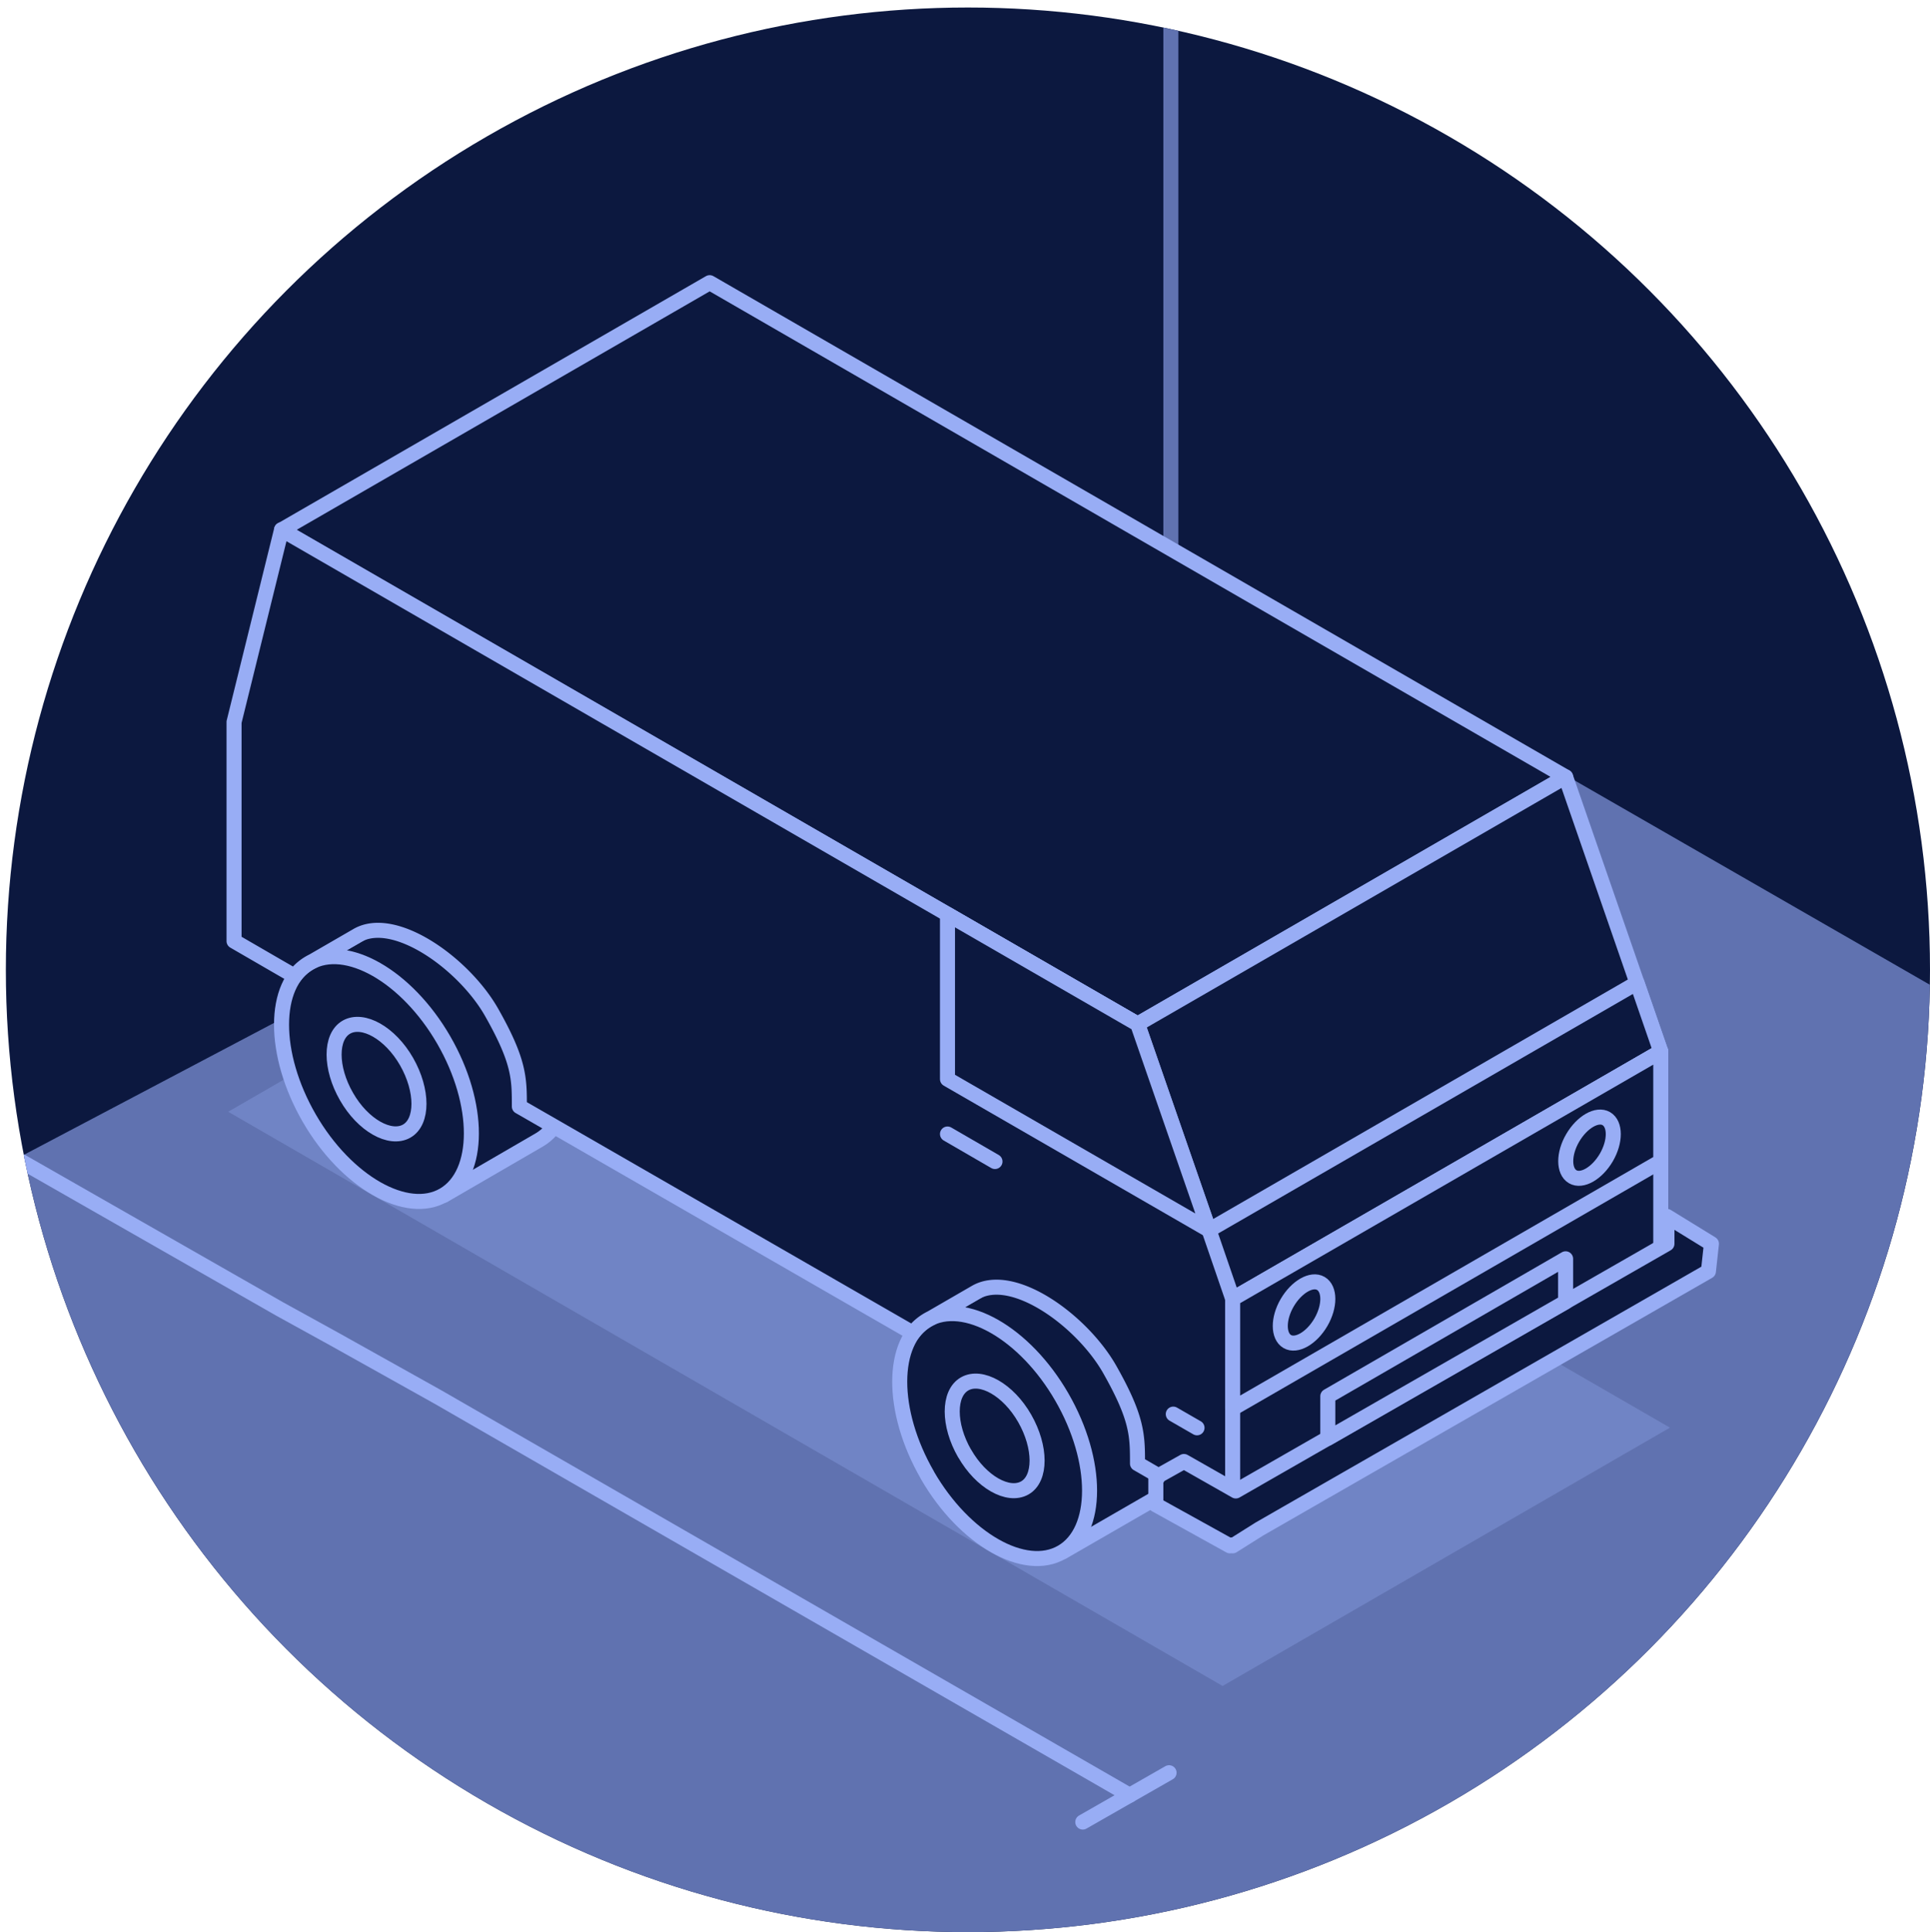 <svg id="Tryb_izolacji" data-name="Tryb izolacji" xmlns="http://www.w3.org/2000/svg" xmlns:xlink="http://www.w3.org/1999/xlink" viewBox="0 0 128.39 128.5"><defs><style>.cls-1,.cls-10,.cls-8{fill:#0c183f;}.cls-2,.cls-4{fill:none;}.cls-2{clip-rule:evenodd;}.cls-3{clip-path:url(#clip-path);}.cls-4{stroke:#6072b0;}.cls-10,.cls-4,.cls-8{stroke-linecap:round;stroke-linejoin:round;}.cls-5,.cls-6{fill:#6072b0;}.cls-10,.cls-5,.cls-9{fill-rule:evenodd;}.cls-7{clip-path:url(#clip-path-2);}.cls-10,.cls-8{stroke:#98adf5;}.cls-9{fill:#98adf5;opacity:0.3;}</style><clipPath id="clip-path" transform="translate(0.39 0.5)"><circle class="cls-1" cx="64" cy="64" r="64"/></clipPath><clipPath id="clip-path-2" transform="translate(0.39 0.5)"><path class="cls-2" d="M1.19,76.31A64,64,0,0,0,128,65L77.57,36Z"/></clipPath></defs><title>Free-parking</title><circle class="cls-1" cx="64.39" cy="64.5" r="64"/><g class="cls-3"><line class="cls-4" x1="77.89" y1="42.5" x2="77.89" y2="0.5"/><path class="cls-5" d="M64,127.5A63.57,63.57,0,0,1,1.76,76.58l75.8-40,49.91,28.67A63.49,63.49,0,0,1,64,127.5Z" transform="translate(0.39 0.5)"/><path class="cls-6" d="M77.55,37.19,127,65.58A63,63,0,0,1,2.32,76.84L77.55,37.19m0-1.14L1.19,76.31A64,64,0,0,0,128,65L77.57,36Z" transform="translate(0.39 0.5)"/><g class="cls-7"><polyline class="cls-8" points="0.5 76.72 18.61 87.06 22.24 89.06 29.13 92.91 75.15 119.4"/><line class="cls-8" x1="77.77" y1="117.9" x2="72.03" y2="121.18"/></g></g><polygon class="cls-9" points="44.94 56.76 15.18 73.94 81.33 112.13 111.09 94.95 44.94 56.76 44.94 56.76"/><path class="cls-10" d="M29.13,79,20.22,63.55l6.33-3.65C29,58.46,33,60.76,35.49,65s2.45,8.88,0,10.31L29.13,79Z" transform="translate(0.39 0.5)"/><path class="cls-10" d="M20.18,73.86c-2.46-4.26-2.45-8.88,0-10.31s6.49.86,8.95,5.12,2.44,8.88,0,10.31-6.49-.86-8.95-5.12Z" transform="translate(0.39 0.5)"/><path class="cls-10" d="M22.66,72.43c-1.1-1.91-1.1-4,0-4.62s2.91.39,4,2.3,1.1,4,0,4.62-2.91-.39-4-2.3Z" transform="translate(0.39 0.5)"/><polygon class="cls-10" points="75.68 68.11 104.15 51.67 47.21 18.8 18.73 35.24 75.68 68.11 75.68 68.11"/><path class="cls-10" d="M70.25,102.73,61.34,87.29l6.33-3.65c2.48-1.43,6.49.86,8.95,5.12s2.44,8.88,0,10.31l-6.33,3.65Z" transform="translate(0.39 0.5)"/><path class="cls-10" d="M61.3,97.6c-2.46-4.26-2.44-8.88,0-10.31s6.49.86,8.95,5.13,2.45,8.88,0,10.31-6.49-.86-8.95-5.12Z" transform="translate(0.39 0.5)"/><path class="cls-10" d="M63.78,96.17c-1.1-1.91-1.1-4,0-4.63s2.91.39,4,2.3,1.1,4,0,4.62-2.91-.39-4-2.3Z" transform="translate(0.39 0.5)"/><path class="cls-10" d="M110.08,73.09l-28.47,27.4-6.33-3.65c0-1.87,0-3-1.84-6.25S67,84,64.5,85.46l-2.94,1.7a3.37,3.37,0,0,0-1.22,1L34.16,73.09c0-1.87,0-3-1.84-6.25s-6.47-6.56-8.95-5.12l-2.94,1.7a3.37,3.37,0,0,0-1.22,1l-.87-.5-3.16-1.83V47.52l3.16-12.79L75.29,67.61l34.79,5.48Z" transform="translate(0.39 0.5)"/><polygon class="cls-10" points="80.43 81.81 110.48 69.94 104.15 51.67 75.68 68.11 80.43 81.81 80.43 81.81"/><polygon class="cls-10" points="80.43 81.81 82 86.38 110.48 69.94 108.9 65.37 80.43 81.81 80.43 81.81"/><polygon class="cls-10" points="82 86.38 110.48 69.94 110.48 84.55 82 100.99 82 86.38 82 86.38"/><polygon class="cls-10" points="110.48 69.94 110.48 77.24 82 93.68 82 86.38 110.48 69.94"/><path class="cls-10" d="M77.66,94.92" transform="translate(0.39 0.5)"/><line class="cls-8" x1="78.05" y1="94.05" x2="79.63" y2="94.96"/><polygon class="cls-10" points="113.85 82.72 110.89 80.9 110.89 82.72 82.21 99.16 78.76 97.2 76.94 98.22 77 98.3 76.89 98.25 76.89 100.08 81.82 102.81 81.93 102.75 82 102.81 83.78 101.69 113.65 84.55 113.85 82.72"/><polyline class="cls-10" points="63.03 75.42 66.19 77.25 66.19 77.25"/><path class="cls-10" d="M87.48,87.44c.62-1.07.61-2.22,0-2.58s-1.62.22-2.24,1.28-.61,2.22,0,2.58,1.62-.22,2.24-1.28Z" transform="translate(0.39 0.5)"/><path class="cls-10" d="M106.47,76.48c.62-1.07.61-2.22,0-2.58s-1.62.22-2.24,1.28-.61,2.22,0,2.58,1.62-.22,2.24-1.28Z" transform="translate(0.39 0.5)"/><polygon class="cls-10" points="63.03 71.77 63.03 60.81 75.68 68.11 80.43 81.81 63.03 71.77 63.03 71.77"/><polygon class="cls-10" points="104.15 83.72 104.15 86.59 88.33 95.66 88.33 92.86 104.15 83.72"/></svg>